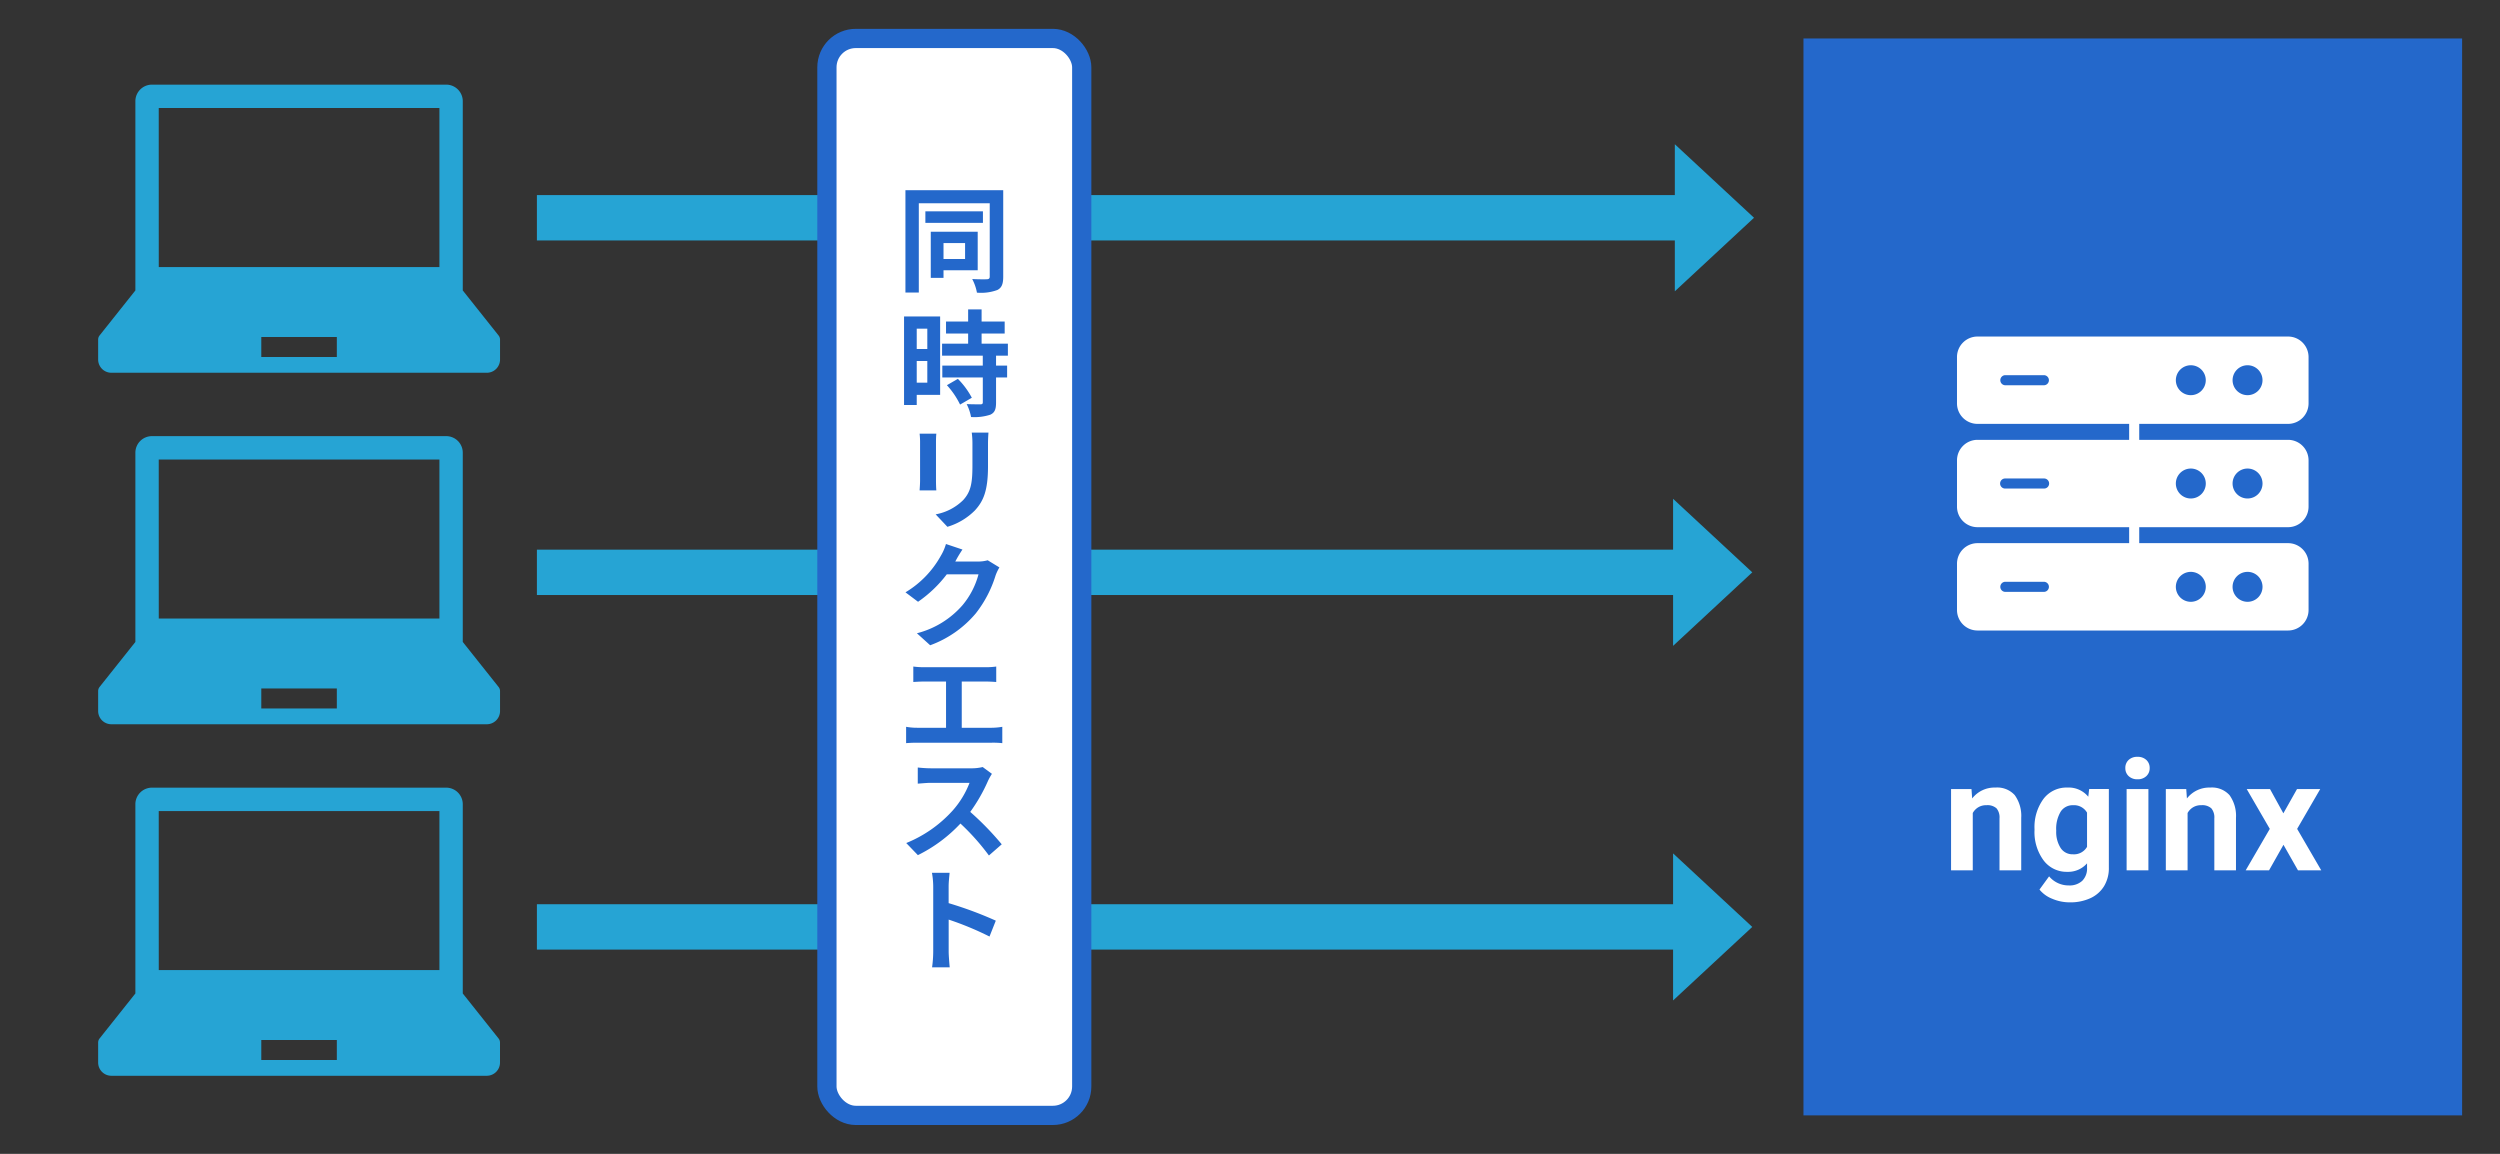 <svg xmlns="http://www.w3.org/2000/svg" width="260" height="120" viewBox="0 0 260 120">
  <rect x="0" y="0" width="260" height="120" fill="#333333" stroke="none"/>
  <g id="img_wpreasons_stability_02" transform="translate(-10 -10)">
    <rect id="長方形_205" data-name="長方形 205" width="260" height="120" transform="translate(10 10)" fill="#fff" opacity="0"/>
    <rect id="長方形_18" data-name="長方形 18" width="68.5" height="112" transform="translate(197.56 14)" fill="#2468cb"/>
    <path id="パス_12695" data-name="パス 12695" d="M2.945-8.453l.07.977a2.951,2.951,0,0,1,2.43-1.133,2.453,2.453,0,0,1,2,.789,3.682,3.682,0,0,1,.672,2.359V0H5.859V-5.406a1.465,1.465,0,0,0-.312-1.043,1.4,1.4,0,0,0-1.039-.324,1.553,1.553,0,0,0-1.43.813V0H.82V-8.453ZM9.5-4.289a4.954,4.954,0,0,1,.926-3.133,3,3,0,0,1,2.5-1.187,2.631,2.631,0,0,1,2.164.953l.094-.8h2.047V-.281a3.613,3.613,0,0,1-.5,1.93A3.236,3.236,0,0,1,15.3,2.9a4.985,4.985,0,0,1-2.141.43,4.635,4.635,0,0,1-1.812-.371A3.217,3.217,0,0,1,10.016,2l1-1.375a2.645,2.645,0,0,0,2.047.945,1.936,1.936,0,0,0,1.4-.48,1.8,1.8,0,0,0,.5-1.363V-.727a2.612,2.612,0,0,1-2.055.883,2.992,2.992,0,0,1-2.465-1.191A4.953,4.953,0,0,1,9.5-4.2Zm2.258.168a3.085,3.085,0,0,0,.461,1.8,1.466,1.466,0,0,0,1.266.653,1.568,1.568,0,0,0,1.477-.775V-6A1.564,1.564,0,0,0,13.5-6.773a1.476,1.476,0,0,0-1.277.665A3.477,3.477,0,0,0,11.758-4.121ZM21.344,0H19.078V-8.453h2.266Zm-2.4-10.641a1.112,1.112,0,0,1,.34-.836,1.277,1.277,0,0,1,.926-.328,1.28,1.28,0,0,1,.922.328,1.105,1.105,0,0,1,.344.836,1.108,1.108,0,0,1-.348.844,1.283,1.283,0,0,1-.918.328,1.283,1.283,0,0,1-.918-.328A1.108,1.108,0,0,1,18.945-10.641Zm6.336,2.188.07.977a2.951,2.951,0,0,1,2.43-1.133,2.453,2.453,0,0,1,2,.789,3.682,3.682,0,0,1,.672,2.359V0H28.2V-5.406a1.465,1.465,0,0,0-.312-1.043,1.4,1.4,0,0,0-1.039-.324,1.553,1.553,0,0,0-1.43.813V0H23.156V-8.453Zm10.1,2.523L36.8-8.453h2.414L36.813-4.312,39.32,0H36.9L35.391-2.656,33.891,0h-2.43l2.508-4.312-2.4-4.141h2.422Z" transform="translate(212.09 100.515)" fill="#fff"/>
    <path id="パス_216" data-name="パス 216" d="M1150.85,1001.887l-3.722-4.68v-19.68a1.724,1.724,0,0,0-1.725-1.724h-30.6a1.724,1.724,0,0,0-1.724,1.724v19.68l-3.722,4.68a.685.685,0,0,0-.149.43v2.074a1.376,1.376,0,0,0,1.374,1.376h39.046a1.375,1.375,0,0,0,1.376-1.375h0v-2.071A.688.688,0,0,0,1150.85,1001.887Zm-35.342-23.652H1144.7v16.54h-29.188Zm18.522,25.892h-7.856v-2.079h7.856Z" transform="translate(-1089 -957)" fill="#26a4d4"/>
    <path id="パス_216-2" data-name="パス 216" d="M1150.85,1038.442l-3.722-4.679v-19.681a1.724,1.724,0,0,0-1.725-1.724h-30.6a1.724,1.724,0,0,0-1.724,1.724v19.681l-3.722,4.679a.685.685,0,0,0-.149.43v2.074a1.374,1.374,0,0,0,1.374,1.376h39.046a1.375,1.375,0,0,0,1.376-1.375h0v-2.071A.688.688,0,0,0,1150.85,1038.442Zm-35.342-23.651H1144.7v16.539h-29.188Zm18.522,25.892h-7.856v-2.08h7.856Z" transform="translate(-1089 -957)" fill="#26a4d4"/>
    <path id="パス_216-3" data-name="パス 216" d="M1150.85,1075l-3.722-4.679v-19.68a1.725,1.725,0,0,0-1.725-1.725h-30.6a1.726,1.726,0,0,0-1.724,1.725v19.68l-3.722,4.679a.687.687,0,0,0-.149.43v2.075a1.374,1.374,0,0,0,1.374,1.375h39.046A1.374,1.374,0,0,0,1151,1077.5h0v-2.071A.689.689,0,0,0,1150.85,1075Zm-35.342-23.651H1144.7v16.539h-29.188Zm18.522,25.892h-7.856v-2.08h7.856Z" transform="translate(-1089 -957)" fill="#26a4d4"/>
    <g id="グループ_23" data-name="グループ 23" transform="translate(-1089 -957)">
      <rect id="長方形_19" data-name="長方形 19" width="120.829" height="4.718" transform="translate(1154.838 987.289)" fill="#26a4d4"/>
      <path id="パス_37" data-name="パス 37" d="M1272.418,989.647,1264.182,982v15.295Z" transform="translate(9)" fill="#26a4d4"/>
    </g>
    <g id="グループ_24" data-name="グループ 24" transform="translate(-1089 -957)">
      <rect id="長方形_20" data-name="長方形 20" width="120.829" height="4.718" transform="translate(1154.838 1024.164)" fill="#26a4d4"/>
      <path id="パス_38" data-name="パス 38" d="M1272.236,1026.523l-8.236-7.647v15.295Z" transform="translate(9)" fill="#26a4d4"/>
    </g>
    <g id="グループ_25" data-name="グループ 25" transform="translate(-1089 -957)">
      <rect id="長方形_21" data-name="長方形 21" width="120.829" height="4.718" transform="translate(1154.838 1061.04)" fill="#26a4d4"/>
      <path id="パス_39" data-name="パス 39" d="M1272.236,1063.4l-8.236-7.647v15.295Z" transform="translate(9)" fill="#26a4d4"/>
    </g>
    <path id="パス_40" data-name="パス 40" d="M1336.959,1002h-32.3a2.134,2.134,0,0,0-2.132,2.131v4.822a2.134,2.134,0,0,0,2.132,2.131h15.772v1.659H1304.66a2.135,2.135,0,0,0-2.132,2.132v4.822a2.134,2.134,0,0,0,2.132,2.131h15.772v1.66H1304.66a2.134,2.134,0,0,0-2.132,2.131v4.822a2.134,2.134,0,0,0,2.132,2.132h32.3a2.134,2.134,0,0,0,2.131-2.132v-4.822a2.133,2.133,0,0,0-2.131-2.131H1321.48v-1.66h15.479a2.133,2.133,0,0,0,2.131-2.131v-4.822a2.134,2.134,0,0,0-2.131-2.132H1321.48v-1.659h15.479a2.133,2.133,0,0,0,2.131-2.131v-4.822a2.133,2.133,0,0,0-2.131-2.131m-25.374,5.067h-4.051a.525.525,0,0,1,0-1.049h4.051a.525.525,0,0,1,0,1.049m0,10.743h-4.051a.524.524,0,1,1,0-1.048h4.051a.524.524,0,1,1,0,1.048m0,10.745h-4.051a.525.525,0,0,1,0-1.049h4.051a.525.525,0,0,1,0,1.049m21.159-2.081a1.557,1.557,0,1,1-1.556,1.556,1.557,1.557,0,0,1,1.556-1.556m-5.9,0a1.557,1.557,0,1,1-1.556,1.556,1.557,1.557,0,0,1,1.556-1.556m5.9-10.745a1.557,1.557,0,1,1-1.556,1.557,1.558,1.558,0,0,1,1.556-1.557m-5.9,0a1.557,1.557,0,1,1-1.556,1.557,1.557,1.557,0,0,1,1.556-1.557m0-7.631a1.556,1.556,0,1,1,1.557-1.557,1.556,1.556,0,0,1-1.557,1.557m5.9,0a1.556,1.556,0,1,1,1.557-1.557,1.557,1.557,0,0,1-1.557,1.557" transform="translate(-1089 -957)" fill="#fff"/>
    <rect id="長方形_22" data-name="長方形 22" width="26.5" height="112" rx="3" transform="translate(96 14)" fill="#fff" stroke="#2468cb" stroke-miterlimit="10" stroke-width="2"/>
    <g id="グループ_27" data-name="グループ 27" transform="translate(-1089 -957)">
      <g id="グループ_26" data-name="グループ 26">
        <path id="パス_41" data-name="パス 41" d="M1203.335,995.779c0,.744-.155,1.152-.611,1.38a4.891,4.891,0,0,1-2.123.276,4.853,4.853,0,0,0-.492-1.416c.635.036,1.331.036,1.536.024s.287-.084.287-.276V988.14h-7.376v9.282h-1.391V986.784h10.17Zm-2.11-5.6h-5.986v-1.2h5.986Zm-4.1,4.929v.792H1195.8v-4.8h4.881v4.005Zm0-2.83v1.655h2.243v-1.655Z" fill="#2468cb"/>
        <path id="パス_42" data-name="パス 42" d="M1196.774,1008.067h-2.434v1.056h-1.319v-9.211h3.753Zm-2.434-6.883v2.11h1.1v-2.11Zm1.1,5.612v-2.254h-1.1v2.254Zm7.149-2.806v1.031h1.151v1.235h-1.151v2.615c0,.684-.132,1.044-.6,1.259a5.307,5.307,0,0,1-2,.24,4.817,4.817,0,0,0-.456-1.343c.576.024,1.247.024,1.427.024s.252-.048.252-.216v-2.579H1197v-1.235h4.209v-1.031h-4.233v-1.247h2.71v-1.056h-2.3v-1.247h2.3v-1.259h1.4v1.259h2.4v1.247h-2.4v1.056h2.734v1.247Zm-3.97,2.41a8.288,8.288,0,0,1,1.451,1.967l-1.223.708a8.438,8.438,0,0,0-1.368-2.015Z" fill="#2468cb"/>
        <path id="パス_43" data-name="パス 43" d="M1196.379,1012.1c-.025.264-.036.528-.036.888v3.982c0,.3.011.755.036,1.031h-1.739c.012-.228.048-.684.048-1.031v-3.982a8.041,8.041,0,0,0-.048-.888Zm5.421-.108c-.024.336-.048.72-.048,1.188v2.326c0,2.531-.48,3.622-1.367,4.582a6.736,6.736,0,0,1-2.855,1.7l-1.223-1.295a5.454,5.454,0,0,0,2.867-1.487c.8-.876.959-1.763.959-3.6v-2.231a8.406,8.406,0,0,0-.072-1.188Z" fill="#2468cb"/>
        <path id="パス_44" data-name="パス 44" d="M1202.939,1026.012a4.612,4.612,0,0,0-.4.839,12.162,12.162,0,0,1-2.052,3.934,11.212,11.212,0,0,1-4.749,3.322l-1.379-1.247a9.352,9.352,0,0,0,4.738-2.915,8.3,8.3,0,0,0,1.667-3.214h-3.3a13.041,13.041,0,0,1-2.987,2.854l-1.307-.983a10.171,10.171,0,0,0,3.67-3.79,5.185,5.185,0,0,0,.54-1.235l1.715.575a12.988,12.988,0,0,0-.72,1.2l-.025.048h2.352a3.685,3.685,0,0,0,1.019-.132Z" fill="#2468cb"/>
        <path id="パス_45" data-name="パス 45" d="M1202.147,1042.688a6.84,6.84,0,0,0,1.092-.1v1.7a8.862,8.862,0,0,0-1.092-.047h-7.759c-.348,0-.755.011-1.152.047v-1.7a6.317,6.317,0,0,0,1.152.1h3v-4.809H1195.1c-.312,0-.8.024-1.116.048v-1.607a8.7,8.7,0,0,0,1.116.072h6.416a7.943,7.943,0,0,0,1.092-.072v1.607c-.336-.024-.756-.048-1.092-.048h-2.494v4.809Z" fill="#2468cb"/>
        <path id="パス_46" data-name="パス 46" d="M1202.16,1047.479a6.186,6.186,0,0,0-.408.732,17.339,17.339,0,0,1-1.847,3.227,30.148,30.148,0,0,1,3.275,3.37l-1.332,1.163a23.889,23.889,0,0,0-2.962-3.323,15.36,15.36,0,0,1-4.426,3.287l-1.211-1.259a13.161,13.161,0,0,0,4.821-3.371,9.442,9.442,0,0,0,1.763-2.89h-3.994c-.491,0-1.139.072-1.391.084v-1.679a13.08,13.08,0,0,0,1.391.084h4.138a4.876,4.876,0,0,0,1.223-.132Z" fill="#2468cb"/>
        <path id="パス_47" data-name="パス 47" d="M1201.908,1064.4a31.689,31.689,0,0,0-4.246-1.762v3.334c0,.336.061,1.151.109,1.631h-1.835a12.462,12.462,0,0,0,.119-1.631V1059.2a8.323,8.323,0,0,0-.132-1.428h1.835c-.035.42-.1.936-.1,1.428v1.727a39.23,39.23,0,0,1,4.905,1.822Z" fill="#2468cb"/>
      </g>
    </g>
  </g>
</svg>
